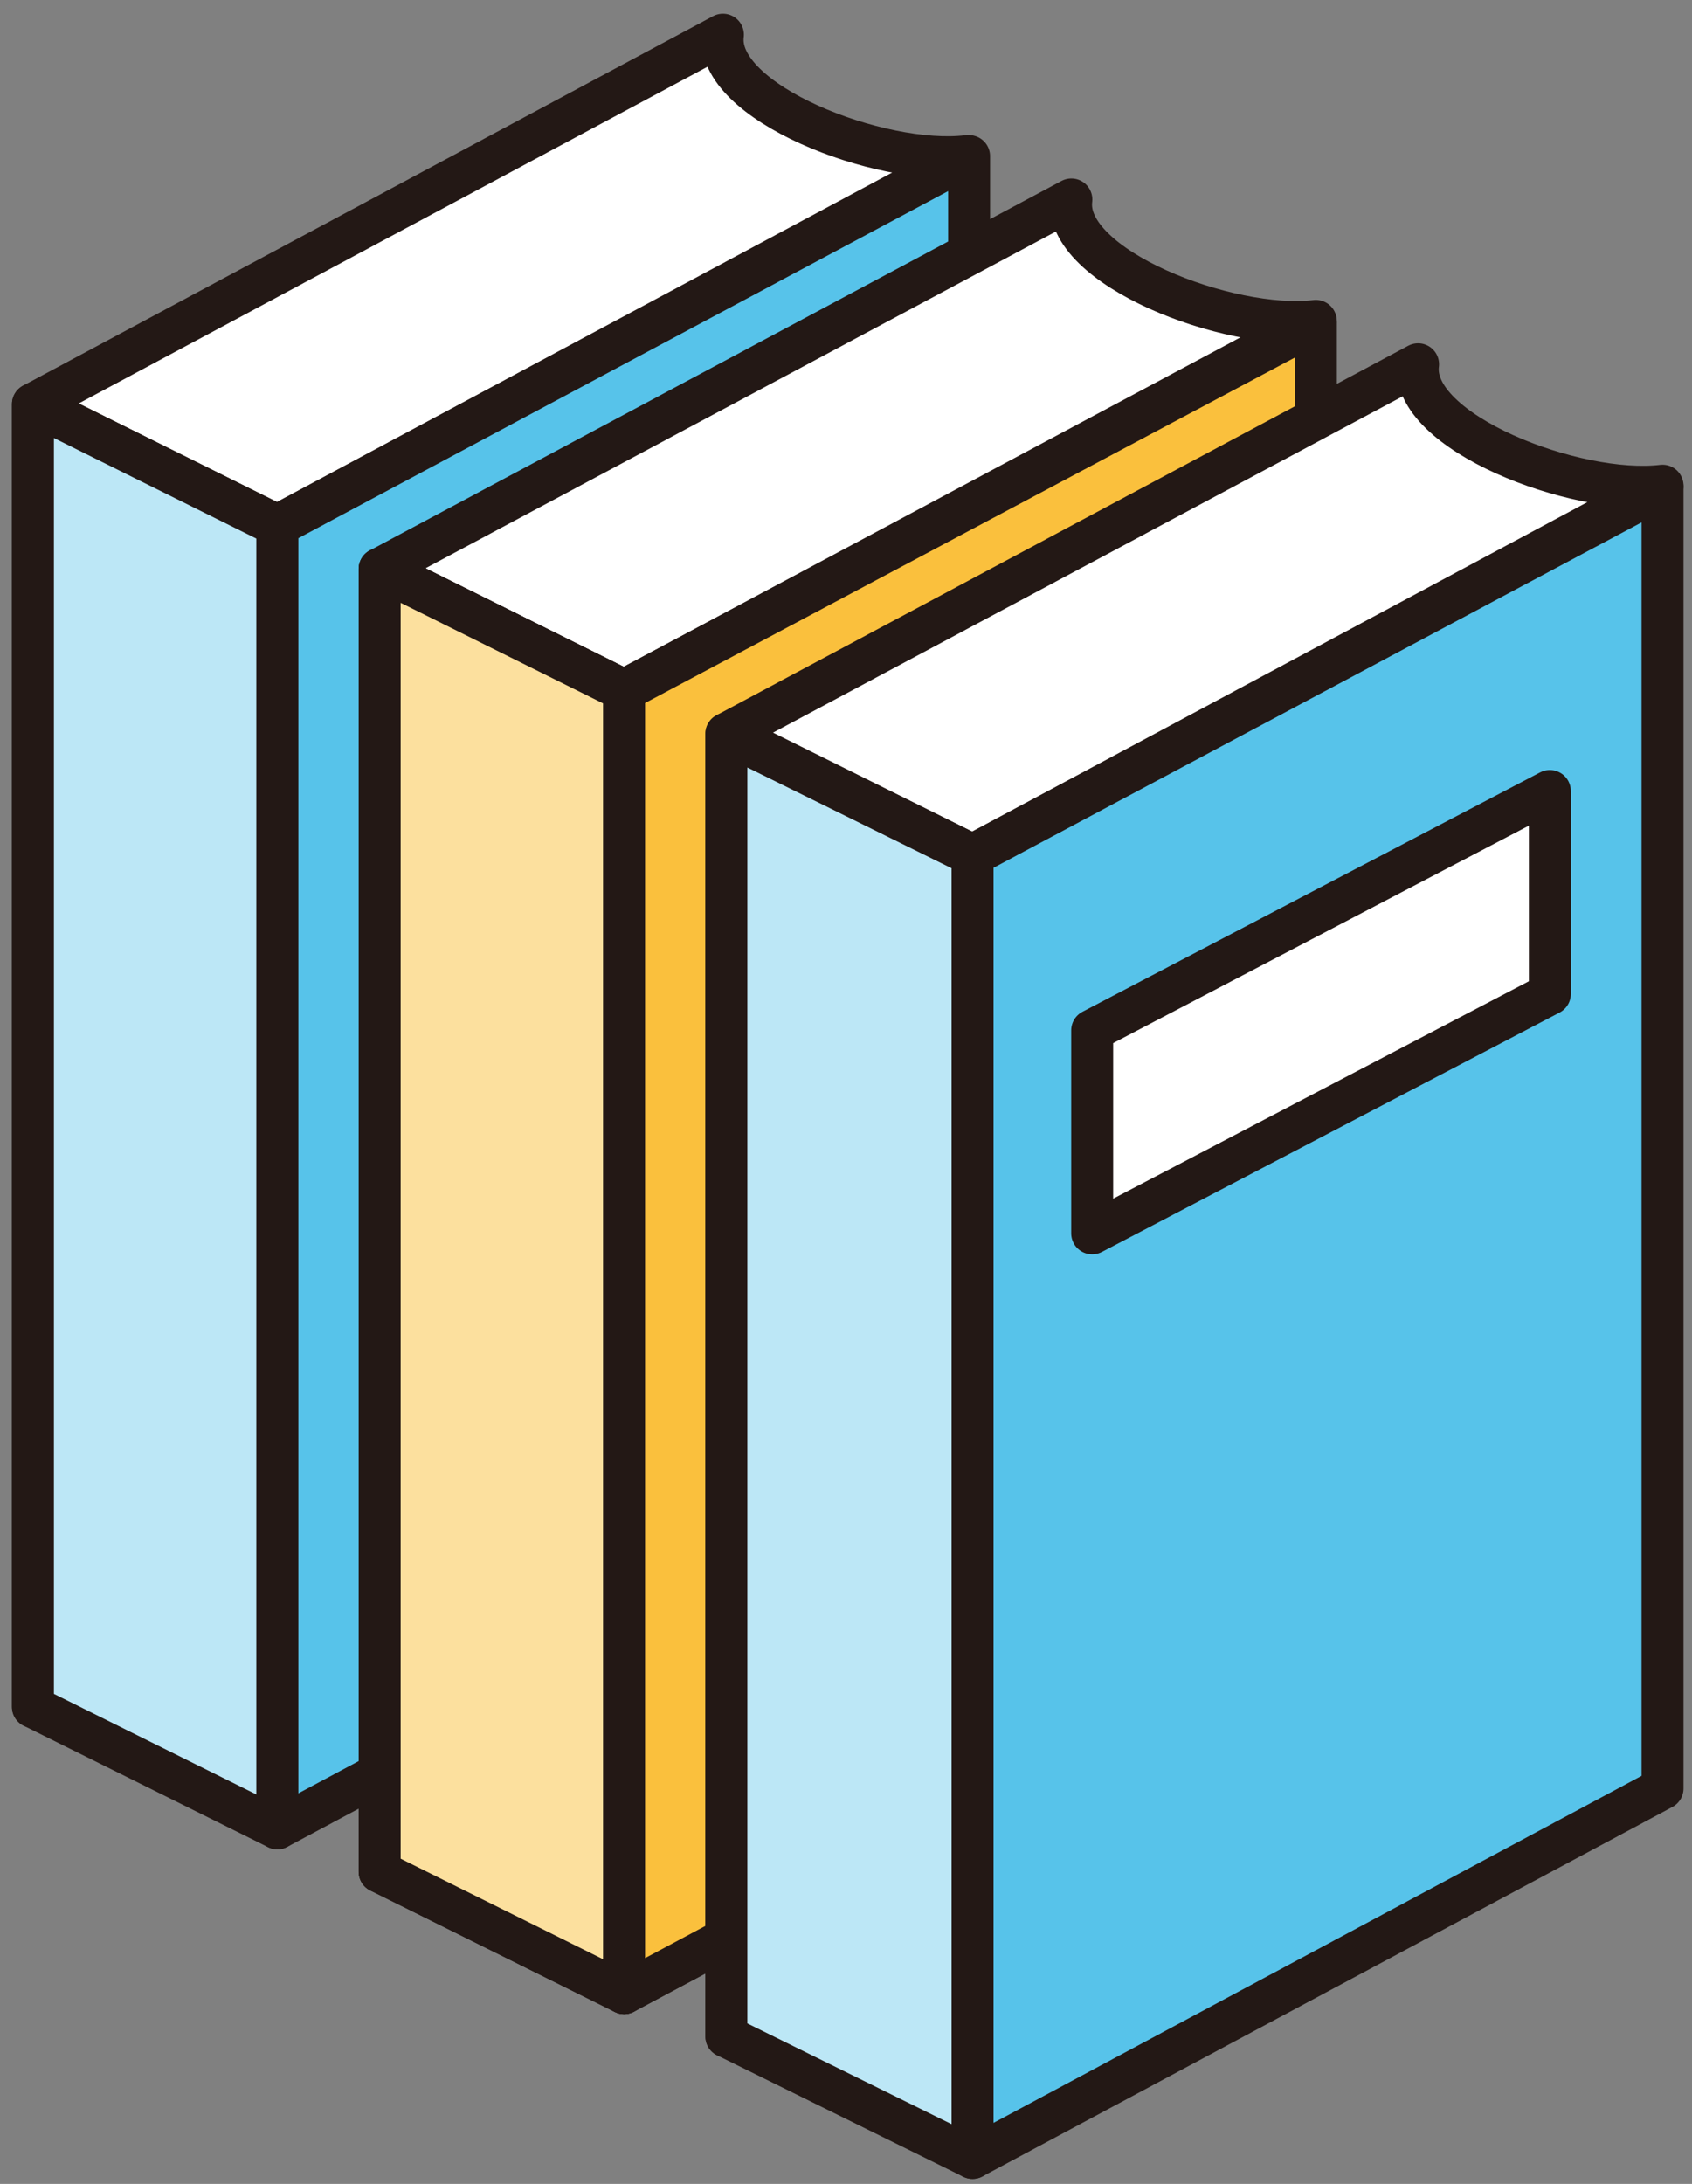 <?xml version="1.0" encoding="utf-8"?>
<!-- Generator: Adobe Illustrator 27.0.1, SVG Export Plug-In . SVG Version: 6.00 Build 0)  -->
<svg version="1.1" xmlns="http://www.w3.org/2000/svg" xmlns:xlink="http://www.w3.org/1999/xlink" x="0px" y="0px"
	 viewBox="0 0 97.6 125.9" style="enable-background:new 0 0 97.6 125.9;" xml:space="preserve">
<rect x="0" y="0" width="97.6" height="125.9" fill="#808080" stroke="none"/>
<style type="text/css">
	.st0{fill:#57C3EA;stroke:#231815;stroke-width:1.984;stroke-linejoin:round;stroke-miterlimit:10;}
	.st1{fill:#FFFFFF;stroke:#231815;stroke-width:1.984;stroke-linejoin:round;stroke-miterlimit:10;}
	.st2{fill:none;stroke:#231815;stroke-width:1.984;stroke-linejoin:round;stroke-miterlimit:10;}
	.st3{fill:#FFFFFF;stroke:#231815;stroke-width:1.984;stroke-linecap:round;stroke-linejoin:round;stroke-miterlimit:10;}
	.st4{fill:#FCE09E;stroke:#231815;stroke-width:1.984;stroke-linecap:round;stroke-linejoin:round;stroke-miterlimit:10;}
	.st5{fill:#FAC03D;stroke:#231815;stroke-width:1.984;stroke-linecap:round;stroke-linejoin:round;stroke-miterlimit:10;}
	.st6{fill:#FAC03D;stroke:#231815;stroke-width:2.073;stroke-linejoin:round;stroke-miterlimit:10;}
	.st7{fill:#FFFFFF;stroke:#231815;stroke-width:2.073;stroke-linejoin:round;stroke-miterlimit:10;}
	.st8{fill:#BCE7F6;stroke:#231815;stroke-width:2.073;stroke-linejoin:round;stroke-miterlimit:10;}
	.st9{fill:#57C3EA;stroke:#231815;stroke-width:2.073;stroke-linejoin:round;stroke-miterlimit:10;}
	.st10{fill:none;stroke:#231815;stroke-width:2.073;stroke-linejoin:round;stroke-miterlimit:10;}
	.st11{fill:none;stroke:#231815;stroke-width:2.226;stroke-miterlimit:10;}
	.st12{fill:#57C3EA;stroke:#231815;stroke-width:2.226;stroke-miterlimit:10;}
	.st13{fill:#FFFFFF;stroke:#231815;stroke-width:2.226;stroke-miterlimit:10;}
	.st14{fill:#FAC03D;stroke:#231815;stroke-width:2.226;stroke-linejoin:round;stroke-miterlimit:10;}
	.st15{fill:#FFFFFF;stroke:#231815;stroke-width:2.226;stroke-linejoin:round;stroke-miterlimit:10;}
	.st16{fill:#FCE09E;stroke:#231815;stroke-width:2.226;stroke-linejoin:round;stroke-miterlimit:10;}
	.st17{fill:#FFFFFF;stroke:#231815;stroke-width:2.017;stroke-linejoin:round;stroke-miterlimit:10;}
	.st18{fill:#BCE7F6;stroke:#231815;stroke-width:2.017;stroke-linejoin:round;stroke-miterlimit:10;}
	.st19{fill:#FFFFFF;stroke:#231815;stroke-width:2.017;stroke-linecap:round;stroke-linejoin:round;stroke-miterlimit:10;}
	.st20{fill:#57C3EA;stroke:#231815;stroke-width:2.017;stroke-linejoin:round;stroke-miterlimit:10;}
	.st21{fill:#FAC03D;stroke:#231815;stroke-width:2.017;stroke-linejoin:round;stroke-miterlimit:10;}
	.st22{fill:#FFFFFF;stroke:#231815;stroke-width:2.42;stroke-linejoin:round;stroke-miterlimit:10;}
	.st23{fill:#BCE7F6;stroke:#231815;stroke-width:2.42;stroke-linejoin:round;stroke-miterlimit:10;}
	.st24{fill:#57C3EA;stroke:#231815;stroke-width:2.42;stroke-linejoin:round;stroke-miterlimit:10;}
	.st25{fill:#FCE09E;stroke:#231815;stroke-width:2.42;stroke-linejoin:round;stroke-miterlimit:10;}
	.st26{fill:#FAC03D;stroke:#231815;stroke-width:2.42;stroke-linejoin:round;stroke-miterlimit:10;}
</style>
<g id="レイヤー_1">
</g>
<g id="object">
	<rect x="-344.2" y="25.1" class="st0" width="66.6" height="94.1"/>
	<rect x="-325.1" y="47.8" class="st1" width="36.1" height="8.6"/>
	<line class="st2" x1="-325.1" y1="92.1" x2="-289" y2="92.1"/>
	<g>
		<polyline class="st3" points="-266.4,51.7 -259.1,44.6 -259,54.8 		"/>
		
			<rect x="-279.5" y="50.6" transform="matrix(0.92 0.392 -0.392 0.92 10.57 114.519)" class="st4" width="8" height="65.1"/>
		
			<rect x="-288.1" y="101.2" transform="matrix(0.92 0.392 -0.392 0.92 17.811 119.507)" class="st3" width="8" height="4.3"/>
	</g>
	<path class="st5" d="M-344.2,25.1c-1.6,0-2.9,1.3-2.9,2.9v94.1c0,1.6,1.3,2.9,2.9,2.9h6.1v-97v-2.9H-344.2z"/>
	<path class="st3" d="M-277.7,125c-1.6,0-2.9-1.3-2.9-2.9c0-1.6,1.3-2.9,2.9-2.9h-66.6c-1.6,0-2.9,1.3-2.9,2.9
		c0,1.6,1.3,2.9,2.9,2.9h6.1H-277.7z"/>
	<g>
		<rect x="-235.1" y="49.6" class="st6" width="100.7" height="65.9"/>
		<path class="st7" d="M-184.7,113.8c0,0-0.1-4.3-12.9-4.3c-12.8,0-33.6,0-33.6,0V45.9c0,0,20.8,0,33.6,0c12.9,0,12.9,4.3,12.9,4.3
			V113.8z"/>
		<path class="st7" d="M-184.7,113.8c0,0,0.1-4.3,12.9-4.3c12.8,0,33.6,0,33.6,0V45.9c0,0-20.8,0-33.6,0c-12.9,0-12.9,4.3-12.9,4.3
			V113.8z"/>
	</g>
	<g>
		
			<rect x="-171.5" y="63.4" transform="matrix(0.707 -0.707 0.707 0.707 -98.083 -100.122)" class="st7" width="3.1" height="9.9"/>
		
			<rect x="-160.8" y="65.6" transform="matrix(0.707 -0.707 0.707 0.707 -102.851 -88.612)" class="st8" width="4.8" height="28.5"/>
		<circle class="st9" cx="-186" cy="51.8" r="19.6"/>
		<circle class="st7" cx="-186" cy="51.8" r="14.6"/>
		<path class="st7" d="M-191.4,60.8c0.6,0.4,1.2,0.7,1.8,1"/>
		<path class="st10" d="M-193.1,44.2c-4.2,4.2-4.2,11,0,15.2"/>
	</g>
	<g>
		<g>
			<path class="st11" d="M-89.6,17c-4.8,0-8.7,3.9-8.7,8.7s3.9,8.7,8.7,8.7"/>
			<path class="st12" d="M-105,25.6c0,4.8,3.9,8.7,8.7,8.7h69.5v90.5h-69.5c-4.8,0-8.7-3.9-8.7-8.7V25.6"/>
			<path class="st11" d="M-105,25.6c0-4.8,3.9-8.7,8.7-8.7h69.5"/>
			<line class="st13" x1="-95.2" y1="45" x2="-95.2" y2="109.5"/>
			<rect x="-78.9" y="57.6" class="st14" width="35.8" height="11.7"/>
			<line class="st11" x1="-90.3" y1="22.5" x2="-30.1" y2="22.5"/>
			<line class="st11" x1="-90.3" y1="28.3" x2="-30.1" y2="28.3"/>
		</g>
		<line class="st15" x1="-77.7" y1="79.2" x2="-71.2" y2="79.2"/>
		<line class="st15" x1="-66.9" y1="79.2" x2="-45" y2="79.2"/>
		<line class="st15" x1="-77.7" y1="88.9" x2="-58.4" y2="88.9"/>
		<line class="st15" x1="-54.9" y1="88.9" x2="-45" y2="88.9"/>
		<polygon class="st16" points="-62.2,28.3 -79.2,28.3 -79.2,4.8 -70.7,11.9 -62.2,4.8 		"/>
	</g>
	<g>
		<g>
			<g>
				<path class="st17" d="M176.6,76.3c-1.3-1.1-3.1-1-4.3,0.1l2.3-2.8c1.1-1.4,0.9-3.5-0.4-4.6c-1.4-1.1-3.5-0.9-4.6,0.4l-1.1,1.3
					l1.2-1.8c1-1.5,0.6-3.5-0.9-4.5c-1.5-1-3.5-0.6-4.5,0.9l-0.9,1.3c0-1.2-0.5-2.3-1.6-2.9c-1.6-0.9-3.6-0.4-4.5,1.1l-10.5,17.5
					l-1.5-6.4c-0.4-1.8-2.2-2.9-3.9-2.4c-1.8,0.4-2.9,2.2-2.4,3.9l2.6,11.3v6c0,0.9,0.3,1.7,1,2.3l3.7,3.7v15.3h18.4v-10.4
					c0,0,6-8.3,6-12.7c0-1.8,0-3.4,0-4.6l6.4-7.5C178.1,79.6,177.9,77.5,176.6,76.3z"/>
				<rect x="145.3" y="109" class="st17" width="19.9" height="11.5"/>
				<polyline class="st18" points="143.5,125.3 143.5,112.1 166.9,112.1 166.9,125.3 				"/>
			</g>
		</g>
		<line class="st19" x1="163.3" y1="66.6" x2="156.7" y2="77"/>
		<line class="st19" x1="168.5" y1="70.7" x2="161.5" y2="81.1"/>
		<line class="st19" x1="172.3" y1="76.4" x2="166.2" y2="84.5"/>
	</g>
	<g>
		<path class="st20" d="M151.4,40.3c-1,0-1.8,0.8-1.8,1.8v44.9c0,1,0.8,1.8,1.8,1.8h70.4c1,0,1.8-0.8,1.8-1.8V42
			c0-1-0.8-1.8-1.8-1.8H151.4z"/>
		<rect x="153.3" y="43.9" class="st17" width="66.6" height="41.1"/>
	</g>
	<g>
		<path class="st17" d="M228.6,99.4c1.2-2.3,2.2-4.7,2.2-6.5c0-2.1,0-3.9,0-5.2c0.1-0.2,0.1-0.5,0.1-0.7v-2.8c0-1.8-1.5-3.3-3.3-3.3
			c-1.1,0-2.1,0.6-2.7,1.4v-2.5c0-1.8-1.5-3.3-3.3-3.3c-1.1,0-2.1,0.6-2.7,1.4v-1.3c0-1.8-1.5-3.3-3.3-3.3c-1.3,0-2.4,0.7-2.9,1.8
			V63.5c0-1.8-1.5-3.3-3.3-3.3c-1.8,0-3.3,1.5-3.3,3.3v19.6l-1.9-4.3c-0.7-1.7-2.7-2.4-4.3-1.7c-1.7,0.7-2.4,2.7-1.7,4.3l3.3,7.6
			v5.6c0,0.9,0.3,1.7,1,2.3l3.7,3.7V116h18.4v-10.4c0,0,1.1-1.5,2.3-3.6L228.6,99.4z"/>
		<rect x="205.5" y="108.9" class="st17" width="19.9" height="11.5"/>
		<polyline class="st18" points="203.7,125.2 203.7,112 227.1,112 227.1,125.2 		"/>
	</g>
	<path class="st19" d="M152.1,97.9c0,0,1.5-3.9-1.2-8.6s-3.2-3.2-4.2-6.9"/>
	<g>
		<g>
			<rect x="130.2" y="23.7" class="st21" width="69.5" height="45.5"/>
			<path class="st17" d="M165,68c0,0,0-3-8.9-3c-8.8,0-23.2,0-23.2,0V21.1c0,0,14.3,0,23.2,0c8.9,0,8.9,3,8.9,3V68z"/>
			<path class="st17" d="M165,68c0,0,0-3,8.9-3c8.8,0,23.2,0,23.2,0V21.1c0,0-14.3,0-23.2,0c-8.9,0-8.9,3-8.9,3V68z"/>
		</g>
		<line class="st17" x1="137.8" y1="30.5" x2="142" y2="30.5"/>
		<line class="st17" x1="144.8" y1="30.5" x2="158.8" y2="30.5"/>
		<line class="st17" x1="137.8" y1="36.8" x2="150.2" y2="36.8"/>
		<line class="st17" x1="152.5" y1="36.8" x2="158.8" y2="36.8"/>
		<line class="st17" x1="137.8" y1="43" x2="158.8" y2="43"/>
		<line class="st17" x1="155.6" y1="49.2" x2="158.8" y2="49.2"/>
		<line class="st17" x1="150" y1="49.2" x2="153.2" y2="49.2"/>
		<line class="st17" x1="137.8" y1="49.2" x2="148.3" y2="49.2"/>
		<line class="st17" x1="137.8" y1="55.5" x2="158.8" y2="55.5"/>
		<line class="st17" x1="170.8" y1="55.5" x2="175" y2="55.5"/>
		<line class="st17" x1="177.8" y1="55.5" x2="191.8" y2="55.5"/>
		<line class="st17" x1="170.8" y1="49.2" x2="183.2" y2="49.2"/>
		<line class="st17" x1="185.5" y1="49.2" x2="191.8" y2="49.2"/>
		<line class="st17" x1="170.8" y1="43" x2="191.8" y2="43"/>
		<line class="st17" x1="188.6" y1="36.8" x2="191.8" y2="36.8"/>
		<line class="st17" x1="183" y1="36.8" x2="186.2" y2="36.8"/>
		<line class="st17" x1="170.8" y1="36.8" x2="181.3" y2="36.8"/>
		<line class="st17" x1="170.8" y1="30.5" x2="191.8" y2="30.5"/>
	</g>
	<g>
		<path class="st22" d="M41.7,77.1L1.9,98.4V23.3L41.7,2c-0.5,3.9,9.1,7.6,14.1,7L16,30.3l-14.1-7"/>
		<polygon class="st23" points="16,105.4 1.9,98.4 1.9,23.3 16,30.3 		"/>
		<polygon class="st24" points="55.9,84.1 16,105.4 16,30.3 55.9,9 		"/>
	</g>
	<g>
		<g>
			<path class="st22" d="M61.8,86.6l-39.9,21.3V32.8l39.9-21.3c-0.5,3.9,9.1,7.6,14.1,7L36,39.8l-14.1-7"/>
			<polygon class="st22" points="36,114.9 21.9,107.9 21.9,32.8 36,39.8 			"/>
			<polygon class="st22" points="75.9,93.6 36,114.9 36,39.8 75.9,18.6 			"/>
		</g>
		<polygon class="st25" points="36,114.9 21.9,107.9 21.9,32.8 36,39.8 		"/>
		<polygon class="st26" points="75.9,93.6 36,114.9 36,39.8 75.9,18.6 		"/>
	</g>
	<g>
		<path class="st22" d="M81.8,96.1l-39.9,21.3V42.3L81.8,21c-0.5,3.9,9.1,7.6,14.1,7L56.1,49.3l-14.1-7"/>
		<polygon class="st23" points="56.1,124.4 41.9,117.4 41.9,42.3 56.1,49.3 		"/>
		<polygon class="st24" points="95.9,103.1 56.1,124.4 56.1,49.3 95.9,28.1 		"/>
	</g>
	<polygon class="st22" points="89.4,57.3 63,71.1 63,59.4 89.4,45.6 	"/>
</g>
</svg>
